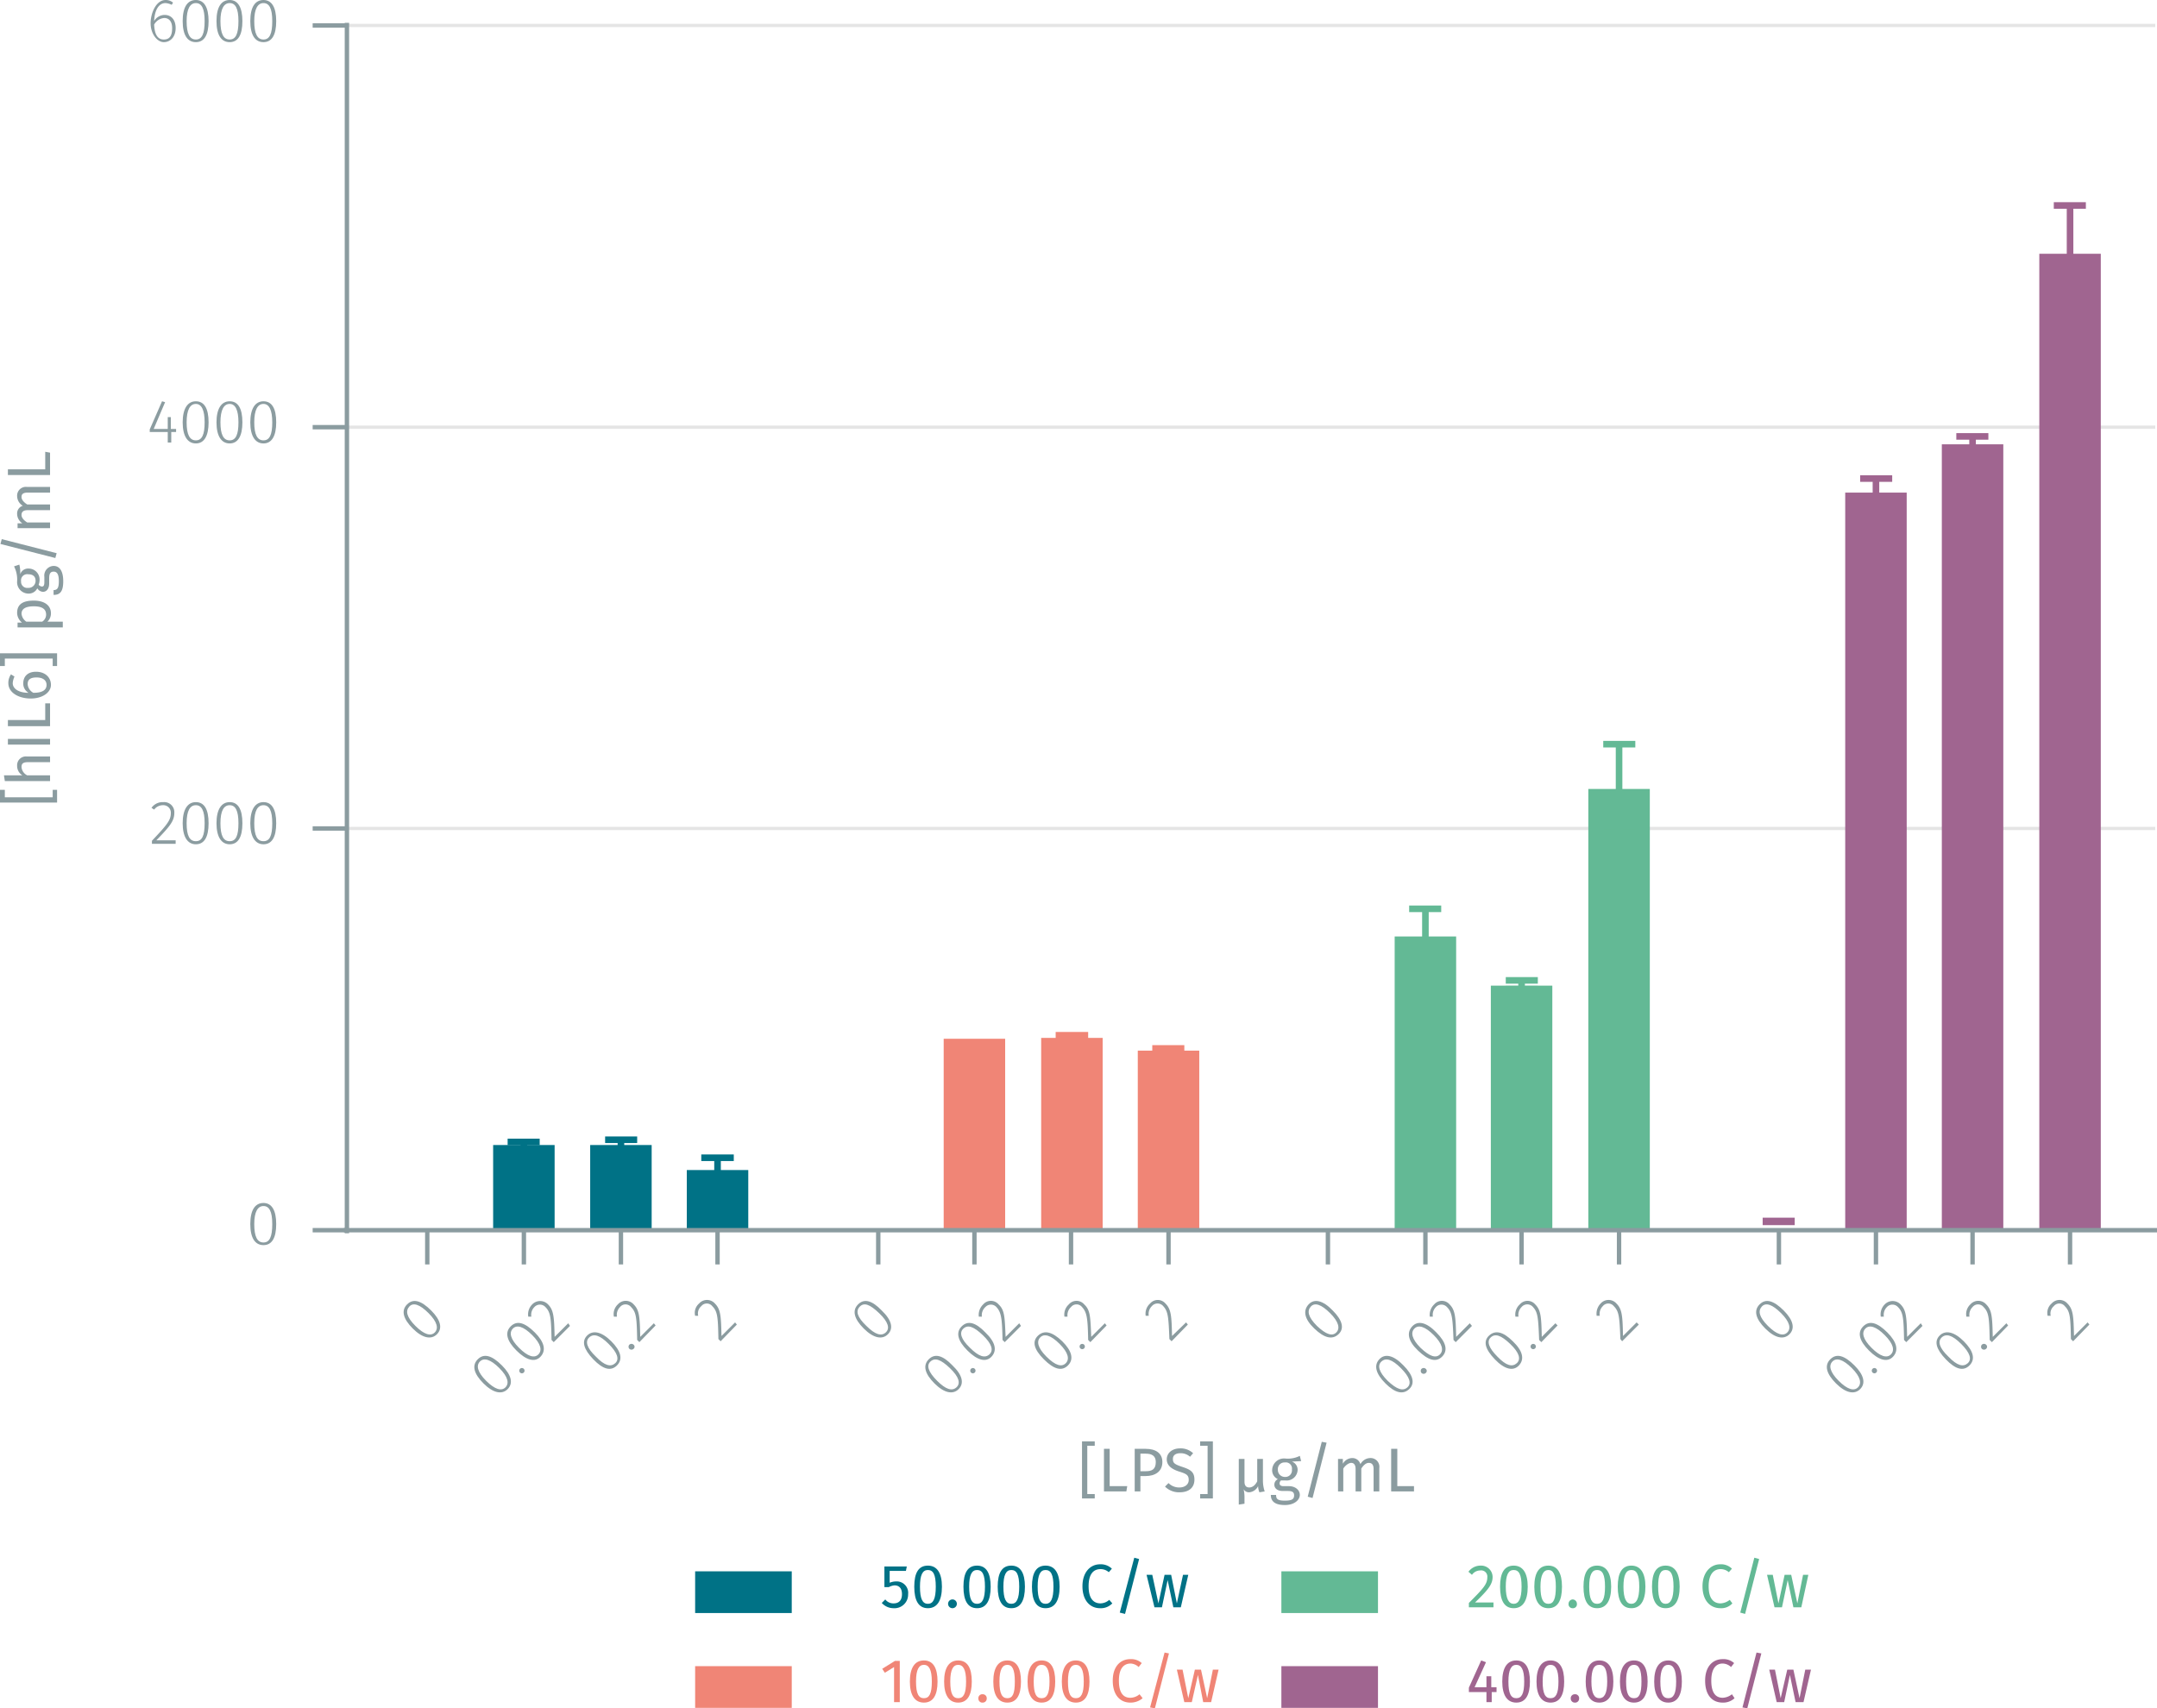 <svg xmlns="http://www.w3.org/2000/svg" viewBox="0 0 491.2 389.1"><title>assay-validation_human-il6-3</title><line x1="79" y1="188.7" x2="490.8" y2="188.7" fill="none" stroke="#e5e5e5" stroke-miterlimit="10" stroke-width="0.75"/><line x1="79" y1="97.3" x2="490.8" y2="97.3" fill="none" stroke="#e5e5e5" stroke-miterlimit="10" stroke-width="0.75"/><line x1="79" y1="5.8" x2="490.8" y2="5.8" fill="none" stroke="#e5e5e5" stroke-miterlimit="10" stroke-width="0.75"/><polygon points="112.3 260.8 112.3 280.2 126.3 280.2 126.3 260.8 112.3 260.8" fill="#007286"/><polyline points="115.6 260.1 122.9 260.1 119.3 260.1 119.3 261.7 115.6 261.7 122.9 261.7" fill="none" stroke="#007286" stroke-miterlimit="10" stroke-width="1.5"/><polygon points="134.4 260.8 134.4 280.2 148.4 280.2 148.4 260.8 134.4 260.8" fill="#007286"/><polyline points="137.8 259.6 145.1 259.6 141.4 259.6 141.4 261.9 137.8 261.9 145.1 261.9" fill="none" stroke="#007286" stroke-miterlimit="10" stroke-width="1.5"/><polygon points="156.4 266.5 156.4 280.2 170.4 280.2 170.4 266.5 156.4 266.5" fill="#007286"/><polyline points="159.7 263.7 167.1 263.7 163.4 263.7 163.4 269 159.7 269 167.1 269" fill="none" stroke="#007286" stroke-miterlimit="10" stroke-width="1.5"/><polygon points="214.9 236.6 214.9 280.2 228.9 280.2 228.9 236.6 214.9 236.6" fill="#f08576"/><polygon points="237.1 236.4 237.1 280.2 251.1 280.2 251.1 236.4 237.1 236.4" fill="#f08576"/><polyline points="240.4 235.8 247.8 235.8 244.1 235.8 244.1 236.8 240.4 236.8 247.8 236.8" fill="none" stroke="#f08576" stroke-miterlimit="10" stroke-width="1.5"/><polygon points="259.1 239.3 259.1 280.2 273.1 280.2 273.1 239.3 259.1 239.3" fill="#f08576"/><polyline points="262.4 238.8 269.7 238.8 266.1 238.8 266.1 239.5 262.4 239.5 269.7 239.5" fill="none" stroke="#f08576" stroke-miterlimit="10" stroke-width="1.5"/><polygon points="317.6 213.3 317.6 280.2 331.6 280.2 331.6 213.3 317.6 213.3" fill="#63b995"/><polyline points="320.9 207 328.2 207 324.6 207 324.6 219.2 320.9 219.2 328.2 219.2" fill="none" stroke="#63b995" stroke-miterlimit="10" stroke-width="1.5"/><polygon points="339.5 224.5 339.5 280.2 353.5 280.2 353.5 224.5 339.5 224.5" fill="#63b995"/><polyline points="342.9 223.3 350.2 223.3 346.5 223.3 346.5 225.3 342.9 225.3 350.2 225.3" fill="none" stroke="#63b995" stroke-miterlimit="10" stroke-width="1.5"/><polygon points="361.7 179.7 361.7 280.2 375.7 280.2 375.7 179.7 361.7 179.7" fill="#63b995"/><polyline points="365.1 169.5 372.4 169.5 368.7 169.5 368.7 189.7 365.1 189.7 372.4 189.7" fill="none" stroke="#63b995" stroke-miterlimit="10" stroke-width="1.5"/><polyline points="401.4 278.1 408.7 278.1 405.1 278.1 405.1 278.3 401.4 278.3 408.7 278.3" fill="none" stroke="#a06590" stroke-miterlimit="10" stroke-width="1.5"/><polygon points="420.2 112.2 420.2 280.2 434.2 280.2 434.2 112.2 420.2 112.2" fill="#a06590"/><polyline points="423.6 109 430.9 109 427.2 109 427.2 115.6 423.6 115.6 430.9 115.6" fill="none" stroke="#a06590" stroke-miterlimit="10" stroke-width="1.5"/><polygon points="442.2 101.2 442.2 280.2 456.2 280.2 456.2 101.2 442.2 101.2" fill="#a06590"/><polyline points="445.5 99.4 452.8 99.4 449.2 99.4 449.2 102.8 445.5 102.8 452.8 102.8" fill="none" stroke="#a06590" stroke-miterlimit="10" stroke-width="1.5"/><polygon points="464.4 57.8 464.4 280.2 478.4 280.2 478.4 57.8 464.4 57.8" fill="#a06590"/><polyline points="467.7 46.8 475 46.8 471.4 46.8 471.4 68.9 467.7 68.9 475 68.9" fill="none" stroke="#a06590" stroke-miterlimit="10" stroke-width="1.5"/><g style="isolation:isolate"><path d="M98.6,300.8c2.2,2.2,2.6,4.1,1.3,5.4s-3.3.9-5.5-1.3-2.7-4.1-1.3-5.5S96.3,298.5,98.6,300.8ZM95,304.3c2,2,3.5,2.4,4.4,1.5s.6-2.4-1.4-4.4-3.5-2.5-4.4-1.5S93,302.3,95,304.3Z" transform="translate(-0.4 -2.3)" fill="#8b9ca0"/></g><g style="isolation:isolate"><path d="M114.7,313.3c2.2,2.2,2.6,4.1,1.3,5.4s-3.3.9-5.5-1.3-2.7-4.1-1.3-5.5S112.4,311,114.7,313.3Zm-3.6,3.5c2,2,3.5,2.4,4.4,1.5s.6-2.4-1.4-4.4-3.5-2.4-4.4-1.5S109.1,314.8,111.1,316.8Z" transform="translate(-0.4 -2.3)" fill="#8b9ca0"/><path d="M119.7,314.1a.6.6,0,1,1-.9,0A.6.6,0,0,1,119.7,314.1Z" transform="translate(-0.4 -2.3)" fill="#8b9ca0"/><path d="M122.2,305.8c2.2,2.2,2.6,4.1,1.3,5.5s-3.3.8-5.5-1.4-2.7-4.1-1.3-5.5S119.9,303.5,122.2,305.8Zm-3.6,3.5c2,2,3.5,2.4,4.4,1.5s.6-2.4-1.4-4.4-3.5-2.4-4.4-1.5S116.6,307.3,118.6,309.3Z" transform="translate(-0.4 -2.3)" fill="#8b9ca0"/><path d="M125.2,299.4c1.3,1.3,1.4,2.9,1.5,7.4l3.1-3.1.4.6-3.7,3.7-.5-.5c-.1-5-.2-6.3-1.4-7.5a1.7,1.7,0,0,0-2.5,0,2.5,2.5,0,0,0-.7,2.2h-.7a3.2,3.2,0,0,1,.9-2.8A2.5,2.5,0,0,1,125.2,299.4Z" transform="translate(-0.4 -2.3)" fill="#8b9ca0"/></g><g style="isolation:isolate"><path d="M139.6,307.8c2.2,2.2,2.7,4.1,1.3,5.5s-3.2.9-5.4-1.4-2.7-4.1-1.4-5.4S137.4,305.6,139.6,307.8Zm-3.5,3.5c2,2.1,3.4,2.4,4.4,1.5s.5-2.4-1.5-4.4-3.4-2.4-4.4-1.5S134,309.3,136.1,311.3Z" transform="translate(-0.4 -2.3)" fill="#8b9ca0"/><path d="M144.7,308.6a.6.6,0,0,1,0,.9.7.7,0,0,1-1,0,.7.7,0,0,1,0-.9A.7.7,0,0,1,144.7,308.6Z" transform="translate(-0.4 -2.3)" fill="#8b9ca0"/><path d="M144.7,299.4c1.3,1.3,1.4,2.8,1.5,7.4l3.1-3.1.4.5L146,308l-.5-.5c-.1-5.1-.2-6.3-1.4-7.5a1.6,1.6,0,0,0-2.5,0,2.5,2.5,0,0,0-.7,2.2h-.7a3,3,0,0,1,.9-2.8A2.4,2.4,0,0,1,144.7,299.4Z" transform="translate(-0.4 -2.3)" fill="#8b9ca0"/></g><g style="isolation:isolate"><path d="M163.2,299.2c1.3,1.3,1.4,2.8,1.5,7.4l3.1-3.1.4.5-3.7,3.8-.5-.5c-.1-5.1-.2-6.3-1.4-7.5a1.6,1.6,0,0,0-2.5,0,2.2,2.2,0,0,0-.7,2.2h-.7a2.8,2.8,0,0,1,.9-2.8A2.4,2.4,0,0,1,163.2,299.2Z" transform="translate(-0.4 -2.3)" fill="#8b9ca0"/></g><g style="isolation:isolate"><path d="M201.2,300.8c2.3,2.2,2.7,4.1,1.4,5.4s-3.3.9-5.5-1.3-2.7-4.1-1.3-5.5S199,298.5,201.2,300.8Zm-3.5,3.5c2,2,3.4,2.4,4.4,1.5s.6-2.4-1.5-4.4-3.4-2.5-4.4-1.5S195.6,302.3,197.7,304.3Z" transform="translate(-0.4 -2.3)" fill="#8b9ca0"/></g><g style="isolation:isolate"><path d="M217.3,313.3c2.3,2.2,2.7,4.1,1.4,5.4s-3.3.9-5.5-1.3-2.7-4.1-1.3-5.5S215.1,311,217.3,313.3Zm-3.5,3.5c2,2,3.4,2.4,4.4,1.5s.6-2.4-1.5-4.4-3.4-2.4-4.4-1.5S211.8,314.8,213.8,316.8Z" transform="translate(-0.4 -2.3)" fill="#8b9ca0"/><path d="M222.4,314.1a.6.6,0,1,1-.9,0A.6.6,0,0,1,222.4,314.1Z" transform="translate(-0.4 -2.3)" fill="#8b9ca0"/><path d="M224.8,305.8c2.3,2.2,2.7,4.1,1.4,5.5s-3.3.8-5.5-1.4-2.7-4.1-1.3-5.5S222.6,303.5,224.8,305.8Zm-3.5,3.5c2,2,3.4,2.4,4.4,1.5s.6-2.4-1.5-4.4-3.4-2.4-4.4-1.5S219.2,307.3,221.3,309.3Z" transform="translate(-0.4 -2.3)" fill="#8b9ca0"/><path d="M227.8,299.4c1.4,1.3,1.4,2.9,1.6,7.4l3.1-3.1.4.6-3.7,3.7-.5-.5c-.1-5-.3-6.3-1.4-7.5a1.7,1.7,0,0,0-2.5,0,2.5,2.5,0,0,0-.8,2.2h-.7a3.3,3.3,0,0,1,1-2.8A2.3,2.3,0,0,1,227.8,299.4Z" transform="translate(-0.4 -2.3)" fill="#8b9ca0"/></g><g style="isolation:isolate"><path d="M242.3,307.8c2.2,2.2,2.7,4.1,1.3,5.5s-3.2.9-5.5-1.4-2.7-4.1-1.3-5.4S240,305.6,242.3,307.8Zm-3.6,3.5c2.1,2.1,3.5,2.4,4.4,1.5s.6-2.4-1.4-4.4-3.5-2.4-4.4-1.5S236.7,309.3,238.7,311.3Z" transform="translate(-0.4 -2.3)" fill="#8b9ca0"/><path d="M247.3,308.6a.6.6,0,1,1-.9,0A.6.6,0,0,1,247.3,308.6Z" transform="translate(-0.4 -2.3)" fill="#8b9ca0"/><path d="M247.3,299.4c1.4,1.3,1.4,2.8,1.6,7.4l3.1-3.1.4.5-3.7,3.8-.5-.5c-.1-5.1-.3-6.3-1.4-7.5a1.6,1.6,0,0,0-2.5,0,2.5,2.5,0,0,0-.8,2.2h-.7a3.1,3.1,0,0,1,1-2.8A2.3,2.3,0,0,1,247.3,299.4Z" transform="translate(-0.4 -2.3)" fill="#8b9ca0"/></g><g style="isolation:isolate"><path d="M265.8,299.2c1.3,1.3,1.4,2.8,1.5,7.4l3.2-3.1.4.5-3.7,3.8-.5-.5c-.2-5.1-.3-6.3-1.4-7.5a1.7,1.7,0,0,0-2.6,0,2.5,2.5,0,0,0-.7,2.2h-.7a3.1,3.1,0,0,1,1-2.8A2.3,2.3,0,0,1,265.8,299.2Z" transform="translate(-0.4 -2.3)" fill="#8b9ca0"/></g><g style="isolation:isolate"><path d="M303.9,300.8c2.2,2.2,2.7,4.1,1.3,5.4s-3.2.9-5.5-1.3-2.6-4.1-1.3-5.5S301.7,298.5,303.9,300.8Zm-3.6,3.5c2.1,2,3.5,2.4,4.4,1.5s.6-2.4-1.4-4.4-3.5-2.5-4.4-1.5S298.3,302.3,300.3,304.3Z" transform="translate(-0.4 -2.3)" fill="#8b9ca0"/></g><g style="isolation:isolate"><path d="M320,313.3c2.2,2.2,2.7,4.1,1.3,5.4s-3.2.9-5.4-1.3-2.7-4.1-1.4-5.5S317.8,311,320,313.3Zm-3.6,3.5c2.1,2,3.5,2.4,4.5,1.5s.5-2.4-1.5-4.4-3.4-2.4-4.4-1.5S314.4,314.8,316.4,316.8Z" transform="translate(-0.4 -2.3)" fill="#8b9ca0"/><path d="M325.1,314.1a.6.6,0,0,1,0,.9.7.7,0,0,1-1,0,.7.7,0,0,1,0-.9A.7.7,0,0,1,325.1,314.1Z" transform="translate(-0.4 -2.3)" fill="#8b9ca0"/><path d="M327.5,305.8c2.2,2.2,2.7,4.1,1.3,5.5s-3.2.8-5.5-1.4-2.6-4.1-1.3-5.5S325.3,303.5,327.5,305.8Zm-3.6,3.5c2.1,2,3.5,2.4,4.4,1.5s.6-2.4-1.4-4.4-3.5-2.4-4.4-1.5S321.9,307.3,323.9,309.3Z" transform="translate(-0.4 -2.3)" fill="#8b9ca0"/><path d="M330.5,299.4c1.3,1.3,1.4,2.9,1.5,7.4l3.1-3.1.5.6-3.7,3.7-.5-.5c-.2-5-.3-6.3-1.5-7.5a1.7,1.7,0,0,0-2.5,0,2.5,2.5,0,0,0-.7,2.2H326a3.3,3.3,0,0,1,1-2.8A2.3,2.3,0,0,1,330.5,299.4Z" transform="translate(-0.4 -2.3)" fill="#8b9ca0"/></g><g style="isolation:isolate"><path d="M344.9,307.8c2.3,2.2,2.7,4.1,1.4,5.5s-3.3.9-5.5-1.4-2.7-4.1-1.3-5.4S342.7,305.6,344.9,307.8Zm-3.5,3.5c2,2.1,3.4,2.4,4.4,1.5s.6-2.4-1.5-4.4-3.4-2.4-4.4-1.5S339.4,309.3,341.4,311.3Z" transform="translate(-0.4 -2.3)" fill="#8b9ca0"/><path d="M350,308.6a.6.6,0,1,1-.9,0A.6.6,0,0,1,350,308.6Z" transform="translate(-0.4 -2.3)" fill="#8b9ca0"/><path d="M350,299.4c1.3,1.3,1.4,2.8,1.5,7.4l3.1-3.1.5.5-3.7,3.8-.5-.5c-.2-5.1-.3-6.3-1.4-7.5a1.7,1.7,0,0,0-2.6,0,2.5,2.5,0,0,0-.7,2.2h-.7a3.1,3.1,0,0,1,1-2.8A2.3,2.3,0,0,1,350,299.4Z" transform="translate(-0.4 -2.3)" fill="#8b9ca0"/></g><g style="isolation:isolate"><path d="M368.5,299.2c1.3,1.3,1.4,2.8,1.5,7.4l3.1-3.1.5.5-3.8,3.8-.4-.5c-.2-5.1-.3-6.3-1.5-7.5a1.6,1.6,0,0,0-2.5,0,2.5,2.5,0,0,0-.7,2.2H364a3.3,3.3,0,0,1,.9-2.8A2.4,2.4,0,0,1,368.5,299.2Z" transform="translate(-0.4 -2.3)" fill="#8b9ca0"/></g><g style="isolation:isolate"><path d="M406.6,300.8c2.2,2.2,2.6,4.1,1.3,5.4s-3.3.9-5.5-1.3-2.7-4.1-1.3-5.5S404.3,298.5,406.6,300.8Zm-3.6,3.5c2,2,3.5,2.4,4.4,1.5s.6-2.4-1.4-4.4-3.5-2.5-4.4-1.5S401,302.3,403,304.3Z" transform="translate(-0.4 -2.3)" fill="#8b9ca0"/></g><g style="isolation:isolate"><path d="M422.7,313.3c2.2,2.2,2.6,4.1,1.3,5.4s-3.3.9-5.5-1.3-2.7-4.1-1.3-5.5S420.4,311,422.7,313.3Zm-3.6,3.5c2,2,3.5,2.4,4.4,1.5s.6-2.4-1.4-4.4-3.5-2.4-4.4-1.5S417.1,314.8,419.1,316.8Z" transform="translate(-0.4 -2.3)" fill="#8b9ca0"/><path d="M427.7,314.1a.6.6,0,1,1-.9,0A.6.6,0,0,1,427.7,314.1Z" transform="translate(-0.4 -2.3)" fill="#8b9ca0"/><path d="M430.2,305.8c2.2,2.2,2.6,4.1,1.3,5.5s-3.3.8-5.5-1.4-2.7-4.1-1.3-5.5S427.9,303.5,430.2,305.8Zm-3.6,3.5c2,2,3.5,2.4,4.4,1.5s.6-2.4-1.4-4.4-3.5-2.4-4.4-1.5S424.6,307.3,426.6,309.3Z" transform="translate(-0.4 -2.3)" fill="#8b9ca0"/><path d="M433.2,299.4c1.3,1.3,1.4,2.9,1.5,7.4l3.1-3.1.4.6-3.7,3.7-.5-.5c-.1-5-.2-6.3-1.4-7.5a1.7,1.7,0,0,0-2.5,0,2.5,2.5,0,0,0-.7,2.2h-.7a3.2,3.2,0,0,1,.9-2.8A2.5,2.5,0,0,1,433.2,299.4Z" transform="translate(-0.4 -2.3)" fill="#8b9ca0"/></g><g style="isolation:isolate"><path d="M447.6,307.8c2.2,2.2,2.7,4.1,1.3,5.5s-3.2.9-5.4-1.4-2.7-4.1-1.4-5.4S445.4,305.6,447.6,307.8Zm-3.5,3.5c2,2.1,3.4,2.4,4.4,1.5s.5-2.4-1.5-4.4-3.4-2.4-4.4-1.5S442,309.3,444.1,311.3Z" transform="translate(-0.4 -2.3)" fill="#8b9ca0"/><path d="M452.7,308.6a.6.6,0,0,1,0,.9.7.7,0,0,1-1,0,.7.7,0,0,1,0-.9A.7.7,0,0,1,452.7,308.6Z" transform="translate(-0.4 -2.3)" fill="#8b9ca0"/><path d="M452.7,299.4c1.3,1.3,1.4,2.8,1.5,7.4l3.1-3.1.4.5L454,308l-.5-.5c-.1-5.1-.2-6.3-1.4-7.5a1.6,1.6,0,0,0-2.5,0,2.5,2.5,0,0,0-.7,2.2h-.7a3,3,0,0,1,.9-2.8A2.4,2.4,0,0,1,452.7,299.4Z" transform="translate(-0.4 -2.3)" fill="#8b9ca0"/></g><g style="isolation:isolate"><path d="M471.2,299.2c1.3,1.3,1.4,2.8,1.5,7.4l3.1-3.1.4.5-3.7,3.8-.5-.5c-.1-5.1-.2-6.3-1.4-7.5a1.6,1.6,0,0,0-2.5,0,2.2,2.2,0,0,0-.7,2.2h-.7a2.8,2.8,0,0,1,.9-2.8A2.4,2.4,0,0,1,471.2,299.2Z" transform="translate(-0.4 -2.3)" fill="#8b9ca0"/></g><path d="M78.7,282.5H491.6M97.7,290.3v-7.8m22,7.8v-7.8m22.1,7.8v-7.8m22,7.8v-7.8m36.6,7.8v-7.8m21.9,7.8v-7.8m22,7.8v-7.8m22.2,7.8v-7.8m36.3,7.8v-7.8m22.2,7.8v-7.8m21.9,7.8v-7.8m22.2,7.8v-7.8m36.4,7.8v-7.8m22.1,7.8v-7.8m22,7.8v-7.8m22.2,7.8v-7.8" transform="translate(-0.4 -2.3)" fill="none" stroke="#8b9ca0" stroke-miterlimit="10"/><g style="isolation:isolate"><path d="M63.3,281.1c0,3.2-1,4.8-2.9,4.8s-3-1.6-3-4.8,1.1-4.8,3-4.8S63.3,278,63.3,281.1Zm-5,0c0,2.9.7,4.2,2.1,4.2s2-1.3,2-4.2-.7-4.1-2-4.1S58.3,278.3,58.3,281.1Z" transform="translate(-0.4 -2.3)" fill="#8b9ca0"/></g><g style="isolation:isolate"><path d="M40.1,187.4c0,1.9-1,3.1-4.1,6.3h4.4v.8H35v-.7c3.5-3.7,4.3-4.7,4.3-6.3a1.7,1.7,0,0,0-1.8-1.8,2.5,2.5,0,0,0-2,1l-.6-.4a3.1,3.1,0,0,1,2.7-1.3A2.3,2.3,0,0,1,40.1,187.4Z" transform="translate(-0.4 -2.3)" fill="#8b9ca0"/><path d="M47.9,189.8c0,3.2-1,4.8-2.9,4.8s-3-1.7-3-4.8,1.1-4.8,3-4.8S47.9,186.6,47.9,189.8Zm-5,0c0,2.9.7,4.1,2.1,4.1s2-1.2,2-4.1-.7-4.1-2-4.1S42.9,186.9,42.9,189.8Z" transform="translate(-0.4 -2.3)" fill="#8b9ca0"/><path d="M55.6,189.8c0,3.2-1,4.8-2.9,4.8s-3-1.7-3-4.8,1.1-4.8,3-4.8S55.6,186.6,55.6,189.8Zm-5,0c0,2.9.7,4.1,2.1,4.1s2-1.2,2-4.1-.7-4.1-2-4.1S50.6,186.9,50.6,189.8Z" transform="translate(-0.4 -2.3)" fill="#8b9ca0"/><path d="M63.3,189.8c0,3.2-1,4.8-2.9,4.8s-3-1.7-3-4.8,1.1-4.8,3-4.8S63.3,186.6,63.3,189.8Zm-5,0c0,2.9.7,4.1,2.1,4.1s2-1.2,2-4.1-.7-4.1-2-4.1S58.3,186.9,58.3,189.8Z" transform="translate(-0.4 -2.3)" fill="#8b9ca0"/></g><g style="isolation:isolate"><path d="M39.4,100.7v2.4h-.8v-2.4H34.5v-.6l2.8-6.4.7.2L35.4,100h3.2V97.3h.7V100h1.2v.7Z" transform="translate(-0.4 -2.3)" fill="#8b9ca0"/><path d="M47.9,98.5c0,3.1-1,4.8-2.9,4.8s-3-1.7-3-4.8,1.1-4.8,3-4.8S47.9,95.3,47.9,98.5Zm-5,0c0,2.8.7,4.1,2.1,4.1s2-1.3,2-4.1-.7-4.2-2-4.2S42.9,95.6,42.9,98.5Z" transform="translate(-0.4 -2.3)" fill="#8b9ca0"/><path d="M55.6,98.5c0,3.1-1,4.8-2.9,4.8s-3-1.7-3-4.8,1.1-4.8,3-4.8S55.6,95.3,55.6,98.5Zm-5,0c0,2.8.7,4.1,2.1,4.1s2-1.3,2-4.1-.7-4.2-2-4.2S50.6,95.6,50.6,98.5Z" transform="translate(-0.4 -2.3)" fill="#8b9ca0"/><path d="M63.3,98.5c0,3.1-1,4.8-2.9,4.8s-3-1.7-3-4.8,1.1-4.8,3-4.8S63.3,95.3,63.3,98.5Zm-5,0c0,2.8.7,4.1,2.1,4.1s2-1.3,2-4.1-.7-4.2-2-4.2S58.3,95.6,58.3,98.5Z" transform="translate(-0.4 -2.3)" fill="#8b9ca0"/></g><g style="isolation:isolate"><path d="M40.4,8.7c0,2-1.2,3.2-2.7,3.2s-3-1.9-3-4.3S36,2.3,38.1,2.3a2.5,2.5,0,0,1,1.7.6l-.3.5A3.7,3.7,0,0,0,38.1,3c-1.6,0-2.5,1.7-2.6,4.1a2.8,2.8,0,0,1,2.4-1.4C39.3,5.7,40.4,6.7,40.4,8.7Zm-.8,0c0-1.6-.8-2.3-1.8-2.3a2.9,2.9,0,0,0-2.3,1.5c.1,2.1.7,3.4,2.2,3.4S39.6,10.2,39.6,8.7Z" transform="translate(-0.4 -2.3)" fill="#8b9ca0"/><path d="M47.9,7.1c0,3.2-1,4.8-2.9,4.8s-3-1.6-3-4.8,1.1-4.8,3-4.8S47.9,4,47.9,7.1Zm-5,0c0,2.9.7,4.2,2.1,4.2s2-1.3,2-4.2S46.3,3,45,3,42.9,4.3,42.9,7.1Z" transform="translate(-0.4 -2.3)" fill="#8b9ca0"/><path d="M55.6,7.1c0,3.2-1,4.8-2.9,4.8s-3-1.6-3-4.8,1.1-4.8,3-4.8S55.6,4,55.6,7.1Zm-5,0c0,2.9.7,4.2,2.1,4.2s2-1.3,2-4.2S54,3,52.7,3,50.6,4.3,50.6,7.1Z" transform="translate(-0.4 -2.3)" fill="#8b9ca0"/><path d="M63.3,7.1c0,3.2-1,4.8-2.9,4.8s-3-1.6-3-4.8,1.1-4.8,3-4.8S63.3,4,63.3,7.1Zm-5,0c0,2.9.7,4.2,2.1,4.2s2-1.3,2-4.2S61.7,3,60.4,3,58.3,4.3,58.3,7.1Z" transform="translate(-0.4 -2.3)" fill="#8b9ca0"/></g><path d="M79.4,283.2V7.5m0,275H71.6M79.4,191H71.6m7.8-91.4H71.6M79.4,8.1H71.6" transform="translate(-0.4 -2.3)" fill="none" stroke="#8b9ca0" stroke-miterlimit="10"/><g style="isolation:isolate"><path d="M203,360.1v2.7a4,4,0,0,1,1.5-.3,2.6,2.6,0,0,1,2.7,2.9,3.1,3.1,0,0,1-3.3,3.2,3.6,3.6,0,0,1-2.7-1.2l.8-.8a2.3,2.3,0,0,0,1.9.9c1.2,0,1.9-.7,1.9-2.1s-.7-2-1.7-2a3.3,3.3,0,0,0-1.3.4h-1v-4.7h5.1l-.2,1Z" transform="translate(-0.4 -2.3)" fill="#007286"/><path d="M214.9,363.7c0,3.2-1.1,4.9-3.2,4.9s-3.1-1.7-3.1-4.9,1-4.8,3.1-4.8S214.9,360.6,214.9,363.7Zm-5,0c0,2.8.6,3.9,1.8,3.9s1.8-1.1,1.8-3.9-.6-3.8-1.8-3.8S209.9,361,209.9,363.7Z" transform="translate(-0.4 -2.3)" fill="#007286"/><path d="M218.3,367.6a1,1,0,0,1-2,0,1,1,0,0,1,2,0Z" transform="translate(-0.4 -2.3)" fill="#007286"/><path d="M226,363.7c0,3.2-1,4.9-3.1,4.9s-3.1-1.7-3.1-4.9,1-4.8,3.1-4.8S226,360.6,226,363.7Zm-4.9,0c0,2.8.6,3.9,1.8,3.9s1.8-1.1,1.8-3.9-.6-3.8-1.8-3.8S221.1,361,221.1,363.7Z" transform="translate(-0.4 -2.3)" fill="#007286"/><path d="M233.8,363.7c0,3.2-1,4.9-3.1,4.9s-3.1-1.7-3.1-4.9,1-4.8,3.1-4.8S233.8,360.6,233.8,363.7Zm-4.9,0c0,2.8.6,3.9,1.8,3.9s1.8-1.1,1.8-3.9-.6-3.8-1.8-3.8S228.9,361,228.9,363.7Z" transform="translate(-0.4 -2.3)" fill="#007286"/><path d="M241.7,363.7c0,3.2-1.1,4.9-3.2,4.9s-3.1-1.7-3.1-4.9,1-4.8,3.1-4.8S241.7,360.6,241.7,363.7Zm-5,0c0,2.8.6,3.9,1.8,3.9s1.8-1.1,1.8-3.9-.6-3.8-1.8-3.8S236.7,361,236.7,363.7Z" transform="translate(-0.4 -2.3)" fill="#007286"/><path d="M253.6,359.6l-.7.8a2.8,2.8,0,0,0-1.9-.7c-1.5,0-2.7,1-2.7,3.9s1.2,3.9,2.7,3.9a3.1,3.1,0,0,0,2-.8l.7.8a3.6,3.6,0,0,1-2.8,1.1c-2.3,0-4-1.8-4-5s1.8-5,4-5A3.6,3.6,0,0,1,253.6,359.6Z" transform="translate(-0.4 -2.3)" fill="#007286"/><path d="M256.6,369.9l-1.2-.3,3.3-12.5,1.1.3Z" transform="translate(-0.4 -2.3)" fill="#007286"/><path d="M267.6,368.4l-1.3-6.2-1.3,6.2h-1.7l-1.8-7.4h1.3l1.4,6.5,1.4-6.5h1.5l1.3,6.5,1.4-6.5H271l-1.7,7.4Z" transform="translate(-0.4 -2.3)" fill="#007286"/></g><polygon points="158.3 357.9 158.3 367.4 180.3 367.4 180.3 357.9 158.3 357.9" fill="#007286"/><g style="isolation:isolate"><path d="M204,390v-8l-2.1,1.3-.6-.9,2.9-1.8h1.1V390Z" transform="translate(-0.4 -2.3)" fill="#f08576"/><path d="M213.9,385.3c0,3.1-1,4.8-3.1,4.8s-3.2-1.7-3.2-4.8,1.1-4.8,3.2-4.8S213.9,382.2,213.9,385.3Zm-4.9,0c0,2.8.6,3.8,1.8,3.8s1.8-1,1.8-3.8-.7-3.8-1.8-3.8S209,382.5,209,385.3Z" transform="translate(-0.4 -2.3)" fill="#f08576"/><path d="M221.7,385.3c0,3.1-1,4.8-3.1,4.8s-3.2-1.7-3.2-4.8,1.1-4.8,3.2-4.8S221.7,382.2,221.7,385.3Zm-4.9,0c0,2.8.6,3.8,1.8,3.8s1.8-1,1.8-3.8-.7-3.8-1.8-3.8S216.8,382.5,216.8,385.3Z" transform="translate(-0.4 -2.3)" fill="#f08576"/><path d="M225.1,389.2a.9.9,0,0,1-.9.9.9.9,0,0,1-1-.9.9.9,0,0,1,1-1A.9.9,0,0,1,225.1,389.2Z" transform="translate(-0.4 -2.3)" fill="#f08576"/><path d="M232.9,385.3c0,3.1-1,4.8-3.1,4.8s-3.2-1.7-3.2-4.8,1.1-4.8,3.2-4.8S232.9,382.2,232.9,385.3Zm-4.9,0c0,2.8.6,3.8,1.8,3.8s1.7-1,1.7-3.8-.6-3.8-1.7-3.8S228,382.5,228,385.3Z" transform="translate(-0.4 -2.3)" fill="#f08576"/><path d="M240.7,385.3c0,3.1-1,4.8-3.1,4.8s-3.2-1.7-3.2-4.8,1.1-4.8,3.2-4.8S240.7,382.2,240.7,385.3Zm-4.9,0c0,2.8.6,3.8,1.8,3.8s1.8-1,1.8-3.8-.7-3.8-1.8-3.8S235.8,382.5,235.8,385.3Z" transform="translate(-0.4 -2.3)" fill="#f08576"/><path d="M248.5,385.3c0,3.1-1,4.8-3.1,4.8s-3.2-1.7-3.2-4.8,1.1-4.8,3.2-4.8S248.5,382.2,248.5,385.3Zm-4.9,0c0,2.8.6,3.8,1.8,3.8s1.8-1,1.8-3.8-.7-3.8-1.8-3.8S243.6,382.5,243.6,385.3Z" transform="translate(-0.4 -2.3)" fill="#f08576"/><path d="M260.4,381.1l-.7.9a2.9,2.9,0,0,0-1.8-.8c-1.5,0-2.7,1-2.7,3.9s1.1,3.9,2.6,3.9a3.3,3.3,0,0,0,2.1-.8l.7.9a4.2,4.2,0,0,1-2.8,1c-2.3,0-4-1.7-4-5s1.8-4.9,4-4.9A3.6,3.6,0,0,1,260.4,381.1Z" transform="translate(-0.4 -2.3)" fill="#f08576"/><path d="M263.4,391.4l-1.1-.2,3.3-12.5,1,.2Z" transform="translate(-0.4 -2.3)" fill="#f08576"/><path d="M274.4,390l-1.2-6.2-1.4,6.2h-1.7l-1.7-7.4h1.3l1.3,6.5,1.5-6.5h1.4l1.4,6.5,1.3-6.5h1.3l-1.7,7.4Z" transform="translate(-0.4 -2.3)" fill="#f08576"/></g><polygon points="158.3 379.5 158.3 389 180.3 389 180.3 379.5 158.3 379.5" fill="#f08576"/><g style="isolation:isolate"><path d="M340.3,361.5c0,1.7-1.1,3-4,5.8h4.2v1.1h-5.6v-1c3.4-3.4,4.2-4.3,4.2-5.9a1.4,1.4,0,0,0-1.6-1.5,2.3,2.3,0,0,0-1.9,1l-.8-.7a3.4,3.4,0,0,1,2.8-1.4A2.6,2.6,0,0,1,340.3,361.5Z" transform="translate(-0.4 -2.3)" fill="#63b995"/><path d="M348.3,363.7c0,3.2-1.1,4.9-3.2,4.9s-3.1-1.7-3.1-4.9,1-4.8,3.1-4.8S348.3,360.6,348.3,363.7Zm-5,0c0,2.8.7,3.9,1.8,3.9s1.8-1.1,1.8-3.9-.6-3.8-1.8-3.8S343.3,361,343.3,363.7Z" transform="translate(-0.4 -2.3)" fill="#63b995"/><path d="M356.1,363.7c0,3.2-1,4.9-3.1,4.9s-3.2-1.7-3.2-4.9,1.1-4.8,3.2-4.8S356.1,360.6,356.1,363.7Zm-4.9,0c0,2.8.6,3.9,1.8,3.9s1.7-1.1,1.7-3.9-.6-3.8-1.7-3.8S351.2,361,351.2,363.7Z" transform="translate(-0.4 -2.3)" fill="#63b995"/><path d="M359.5,367.6a.9.9,0,0,1-1,1,.9.9,0,0,1-.9-1,1,1,0,0,1,.9-1A1,1,0,0,1,359.5,367.6Z" transform="translate(-0.4 -2.3)" fill="#63b995"/><path d="M367.3,363.7c0,3.2-1.1,4.9-3.2,4.9s-3.1-1.7-3.1-4.9,1-4.8,3.1-4.8S367.3,360.6,367.3,363.7Zm-5,0c0,2.8.6,3.9,1.8,3.9s1.8-1.1,1.8-3.9-.6-3.8-1.8-3.8S362.3,361,362.3,363.7Z" transform="translate(-0.4 -2.3)" fill="#63b995"/><path d="M375.1,363.7c0,3.2-1.1,4.9-3.2,4.9s-3.1-1.7-3.1-4.9,1-4.8,3.1-4.8S375.1,360.6,375.1,363.7Zm-5,0c0,2.8.7,3.9,1.8,3.9s1.8-1.1,1.8-3.9-.6-3.8-1.8-3.8S370.1,361,370.1,363.7Z" transform="translate(-0.4 -2.3)" fill="#63b995"/><path d="M382.9,363.7c0,3.2-1.1,4.9-3.2,4.9s-3.1-1.7-3.1-4.9,1-4.8,3.1-4.8S382.9,360.6,382.9,363.7Zm-4.9,0c0,2.8.6,3.9,1.7,3.9s1.8-1.1,1.8-3.9-.6-3.8-1.8-3.8S378,361,378,363.7Z" transform="translate(-0.4 -2.3)" fill="#63b995"/><path d="M394.8,359.6l-.7.8a2.8,2.8,0,0,0-1.9-.7c-1.4,0-2.7,1-2.7,3.9s1.2,3.9,2.7,3.9a3.6,3.6,0,0,0,2.1-.8l.6.8a3.4,3.4,0,0,1-2.7,1.1c-2.4,0-4.1-1.8-4.1-5s1.9-5,4-5A3.5,3.5,0,0,1,394.8,359.6Z" transform="translate(-0.4 -2.3)" fill="#63b995"/><path d="M397.8,369.9l-1.1-.3,3.2-12.5,1.1.3Z" transform="translate(-0.4 -2.3)" fill="#63b995"/><path d="M408.8,368.4l-1.3-6.2-1.3,6.2h-1.7l-1.7-7.4h1.3l1.3,6.5,1.4-6.5h1.5l1.4,6.5L411,361h1.2l-1.6,7.4Z" transform="translate(-0.4 -2.3)" fill="#63b995"/></g><polygon points="291.8 357.9 291.8 367.4 313.8 367.4 313.8 357.9 291.8 357.9" fill="#63b995"/><g style="isolation:isolate"><path d="M340.1,387.7V390h-1.2v-2.3h-4v-1l2.8-6.2,1.1.4-2.6,5.7h2.7v-2.5h1.1v2.5h1.2v1.1Z" transform="translate(-0.4 -2.3)" fill="#a06590"/><path d="M348.8,385.3c0,3.1-1,4.8-3.1,4.8s-3.2-1.7-3.2-4.8,1.1-4.8,3.2-4.8S348.8,382.2,348.8,385.3Zm-4.9,0c0,2.8.6,3.8,1.8,3.8s1.8-1,1.8-3.8-.7-3.8-1.8-3.8S343.9,382.5,343.9,385.3Z" transform="translate(-0.4 -2.3)" fill="#a06590"/><path d="M356.6,385.3c0,3.1-1,4.8-3.1,4.8s-3.2-1.7-3.2-4.8,1.1-4.8,3.2-4.8S356.6,382.2,356.6,385.3Zm-4.9,0c0,2.8.6,3.8,1.8,3.8s1.8-1,1.8-3.8-.7-3.8-1.8-3.8S351.7,382.5,351.7,385.3Z" transform="translate(-0.4 -2.3)" fill="#a06590"/><path d="M360,389.2a.9.9,0,0,1-1,.9.9.9,0,0,1-.9-.9.9.9,0,0,1,.9-1A.9.9,0,0,1,360,389.2Z" transform="translate(-0.4 -2.3)" fill="#a06590"/><path d="M367.8,385.3c0,3.1-1.1,4.8-3.2,4.8s-3.1-1.7-3.1-4.8,1-4.8,3.1-4.8S367.8,382.2,367.8,385.3Zm-5,0c0,2.8.7,3.8,1.8,3.8s1.8-1,1.8-3.8-.6-3.8-1.8-3.8S362.8,382.5,362.8,385.3Z" transform="translate(-0.4 -2.3)" fill="#a06590"/><path d="M375.6,385.3c0,3.1-1,4.8-3.1,4.8s-3.2-1.7-3.2-4.8,1.1-4.8,3.2-4.8S375.6,382.2,375.6,385.3Zm-4.9,0c0,2.8.6,3.8,1.8,3.8s1.7-1,1.7-3.8-.6-3.8-1.7-3.8S370.7,382.5,370.7,385.3Z" transform="translate(-0.4 -2.3)" fill="#a06590"/><path d="M383.4,385.3c0,3.1-1,4.8-3.1,4.8s-3.2-1.7-3.2-4.8,1.1-4.8,3.2-4.8S383.4,382.2,383.4,385.3Zm-4.9,0c0,2.8.6,3.8,1.8,3.8s1.8-1,1.8-3.8-.7-3.8-1.8-3.8S378.5,382.5,378.5,385.3Z" transform="translate(-0.4 -2.3)" fill="#a06590"/><path d="M395.3,381.1l-.7.9a2.9,2.9,0,0,0-1.9-.8c-1.4,0-2.6,1-2.6,3.9s1.1,3.9,2.6,3.9a3.6,3.6,0,0,0,2.1-.8l.6.9a3.8,3.8,0,0,1-2.7,1c-2.4,0-4-1.7-4-5s1.8-4.9,4-4.9A3.6,3.6,0,0,1,395.3,381.1Z" transform="translate(-0.4 -2.3)" fill="#a06590"/><path d="M398.3,391.4l-1.1-.2,3.2-12.5,1.1.2Z" transform="translate(-0.4 -2.3)" fill="#a06590"/><path d="M409.3,390l-1.3-6.2-1.3,6.2H405l-1.7-7.4h1.3l1.3,6.5,1.5-6.5h1.4l1.4,6.5,1.3-6.5h1.3l-1.7,7.4Z" transform="translate(-0.4 -2.3)" fill="#a06590"/></g><polygon points="291.8 379.5 291.8 389 313.8 389 313.8 379.5 291.8 379.5" fill="#a06590"/><g style="isolation:isolate"><path d="M248,331.6v11h1.7v1h-2.9v-13h2.9v1Z" transform="translate(-0.4 -2.3)" fill="#8b9ca0"/><path d="M257.1,340.8l-.2,1.2h-5.1v-9.7h1.3v8.5Z" transform="translate(-0.4 -2.3)" fill="#8b9ca0"/><path d="M265.1,335.3c0,2.2-1.7,3.2-3.8,3.2h-1.2V342h-1.3v-9.7h2.5C263.6,332.3,265.1,333.3,265.1,335.3Zm-1.5,0c0-1.4-.9-1.9-2.3-1.9h-1.2v4h1.2C262.7,337.4,263.6,337,263.6,335.3Z" transform="translate(-0.4 -2.3)" fill="#8b9ca0"/><path d="M272.1,333.3l-.7.8a3.2,3.2,0,0,0-2.2-.8c-1,0-1.7.4-1.7,1.3s.3,1.2,2.1,1.8,2.8,1.1,2.8,2.9-1.2,2.9-3.4,2.9a4.5,4.5,0,0,1-3.3-1.3l.8-.8a3.4,3.4,0,0,0,2.5,1c1.1,0,2.1-.6,2.1-1.7s-.5-1.4-2.1-1.9-2.9-1.3-2.9-2.8,1.3-2.5,3-2.5A4.1,4.1,0,0,1,272.1,333.3Z" transform="translate(-0.4 -2.3)" fill="#8b9ca0"/><path d="M273.7,343.6v-1h1.7v-11h-1.7v-1h2.9v13Z" transform="translate(-0.4 -2.3)" fill="#8b9ca0"/><path d="M288.4,342l-1.2.2a3.9,3.9,0,0,1-.3-1.4h0a2.5,2.5,0,0,1-2,1.4,1.4,1.4,0,0,1-1.3-.7,8.2,8.2,0,0,1,.2,1.8v1.5l-1.3.2V334.6h1.3v5.2c0,1,.5,1.3,1.1,1.3s1.3-.4,1.8-1.4v-5.1H288v4.9A7.6,7.6,0,0,0,288.4,342Z" transform="translate(-0.4 -2.3)" fill="#8b9ca0"/><path d="M294.6,335.2a2,2,0,0,1,1.3,1.8,2.5,2.5,0,0,1-2.8,2.5h-1a.9.9,0,0,0-.3.7c0,.3.2.6.9.6h1.2c1.5,0,2.5.9,2.5,2s-1.2,2.3-3.4,2.3-3.2-.8-3.2-2.3H291c0,.9.3,1.3,2,1.3s2.1-.4,2.1-1.2-.5-1-1.5-1h-1.1c-1.3,0-1.9-.7-1.9-1.4a1.4,1.4,0,0,1,.8-1.3,2.2,2.2,0,0,1-1.3-2.1,2.7,2.7,0,0,1,2.9-2.6,6.1,6.1,0,0,0,3.4-.6l.3,1.2Zm-3.2,1.8a1.6,1.6,0,0,0,1.6,1.7,1.5,1.5,0,0,0,1.6-1.7,1.4,1.4,0,0,0-1.6-1.6A1.5,1.5,0,0,0,291.4,337Z" transform="translate(-0.4 -2.3)" fill="#8b9ca0"/><path d="M299.3,343.5l-1.1-.3,3.2-12.5,1.1.2Z" transform="translate(-0.4 -2.3)" fill="#8b9ca0"/><path d="M314.5,336.7V342h-1.3v-5.1c0-1.1-.5-1.4-1.1-1.4s-1.2.5-1.7,1.3V342h-1.3v-5.1c0-1.1-.5-1.4-1-1.4s-1.3.5-1.8,1.3V342h-1.2v-7.4h1.1v1.1a2.5,2.5,0,0,1,2.1-1.3,1.9,1.9,0,0,1,1.9,1.4,2.6,2.6,0,0,1,2.2-1.4A2,2,0,0,1,314.5,336.7Z" transform="translate(-0.4 -2.3)" fill="#8b9ca0"/><path d="M322.4,340.8V342h-5.2v-9.7h1.4v8.5Z" transform="translate(-0.4 -2.3)" fill="#8b9ca0"/></g><g style="isolation:isolate"><path d="M1.5,183.9H12.4v-1.7h1v2.9H.4v-2.9H1.5Z" transform="translate(-0.4 -2.3)" fill="#8b9ca0"/><path d="M6.5,174.6h5.3v1.3H6.7c-1.1,0-1.4.4-1.4,1.1a2.3,2.3,0,0,0,1.3,1.9h5.2v1.3H1.5l-.2-1.3H5.5a2.5,2.5,0,0,1-1.2-2.2A2,2,0,0,1,6.5,174.6Z" transform="translate(-0.4 -2.3)" fill="#8b9ca0"/><path d="M11.8,171.9H2.2v-1.3h9.6Z" transform="translate(-0.4 -2.3)" fill="#8b9ca0"/><path d="M10.7,162.5h1.1v5.2H2.2v-1.4h8.5Z" transform="translate(-0.4 -2.3)" fill="#8b9ca0"/><path d="M8.6,155.3c2.1,0,3.4,1.3,3.4,3s-1.9,3.1-4.6,3.1-5.1-1.3-5.1-3.5a3.4,3.4,0,0,1,.6-2l.8.5a4.2,4.2,0,0,0-.4,1.5c0,1.3,1.4,2.2,3.6,2.2a2.4,2.4,0,0,1-1.2-2.2C5.7,156.5,6.6,155.3,8.6,155.3Zm.1,1.3c-1.5,0-2,.6-2,1.5a2.4,2.4,0,0,0,1.3,2q3,0,3-1.8C11,157.2,10.1,156.6,8.7,156.6Z" transform="translate(-0.4 -2.3)" fill="#8b9ca0"/><path d="M13.4,154h-1v-1.7H1.5V154H.4v-2.9h13Z" transform="translate(-0.4 -2.3)" fill="#8b9ca0"/><path d="M8.1,139.1c2.3,0,3.9,1,3.9,2.9a2.6,2.6,0,0,1-.8,1.9h3.5v1.3H4.4v-1.1h1a2.9,2.9,0,0,1-1.1-2.2C4.3,139.8,5.8,139.1,8.1,139.1Zm0,1.3c-1.9,0-2.8.6-2.8,1.7a2.5,2.5,0,0,0,1.1,1.8H10a1.9,1.9,0,0,0,.9-1.6C10.9,141.1,10.1,140.4,8.1,140.4Z" transform="translate(-0.4 -2.3)" fill="#8b9ca0"/><path d="M5,133.1a1.9,1.9,0,0,1,1.9-1.3,2.5,2.5,0,0,1,2.5,2.8,2.9,2.9,0,0,1-.2.9,1.3,1.3,0,0,0,.7.4c.4,0,.6-.2.6-1v-1.2a2.2,2.2,0,0,1,2.1-2.5c1.4,0,2.2,1.2,2.2,3.5s-.7,3.1-2.2,3.1v-1.1c.8,0,1.2-.4,1.2-2s-.4-2.2-1.2-2.2-1,.6-1,1.5v1.2c0,1.3-.7,1.9-1.4,1.9a1.6,1.6,0,0,1-1.3-.8,2.2,2.2,0,0,1-2.1,1.2,2.6,2.6,0,0,1-2.5-2.8,6.6,6.6,0,0,0-.7-3.4l1.2-.4A7.2,7.2,0,0,1,5,133.1Zm1.8,3.1a1.6,1.6,0,0,0,1.7-1.6c0-1-.6-1.5-1.7-1.5a1.4,1.4,0,0,0-1.6,1.6A1.4,1.4,0,0,0,6.8,136.2Z" transform="translate(-0.4 -2.3)" fill="#8b9ca0"/><path d="M13.3,128.3l-.3,1.1L.5,126.2l.3-1.1Z" transform="translate(-0.4 -2.3)" fill="#8b9ca0"/><path d="M6.5,113.2h5.3v1.3H6.7c-1.1,0-1.4.4-1.4,1s.5,1.2,1.3,1.7h5.2v1.3H6.7c-1.1,0-1.4.5-1.4,1.1s.5,1.2,1.3,1.7h5.2v1.3H4.4v-1.1H5.5a2.6,2.6,0,0,1-1.2-2.2,1.8,1.8,0,0,1,1.3-1.8,2.6,2.6,0,0,1-1.3-2.2A2,2,0,0,1,6.5,113.2Z" transform="translate(-0.4 -2.3)" fill="#8b9ca0"/><path d="M10.7,105.2l1.1.2v5.1H2.2v-1.3h8.5Z" transform="translate(-0.4 -2.3)" fill="#8b9ca0"/></g></svg>